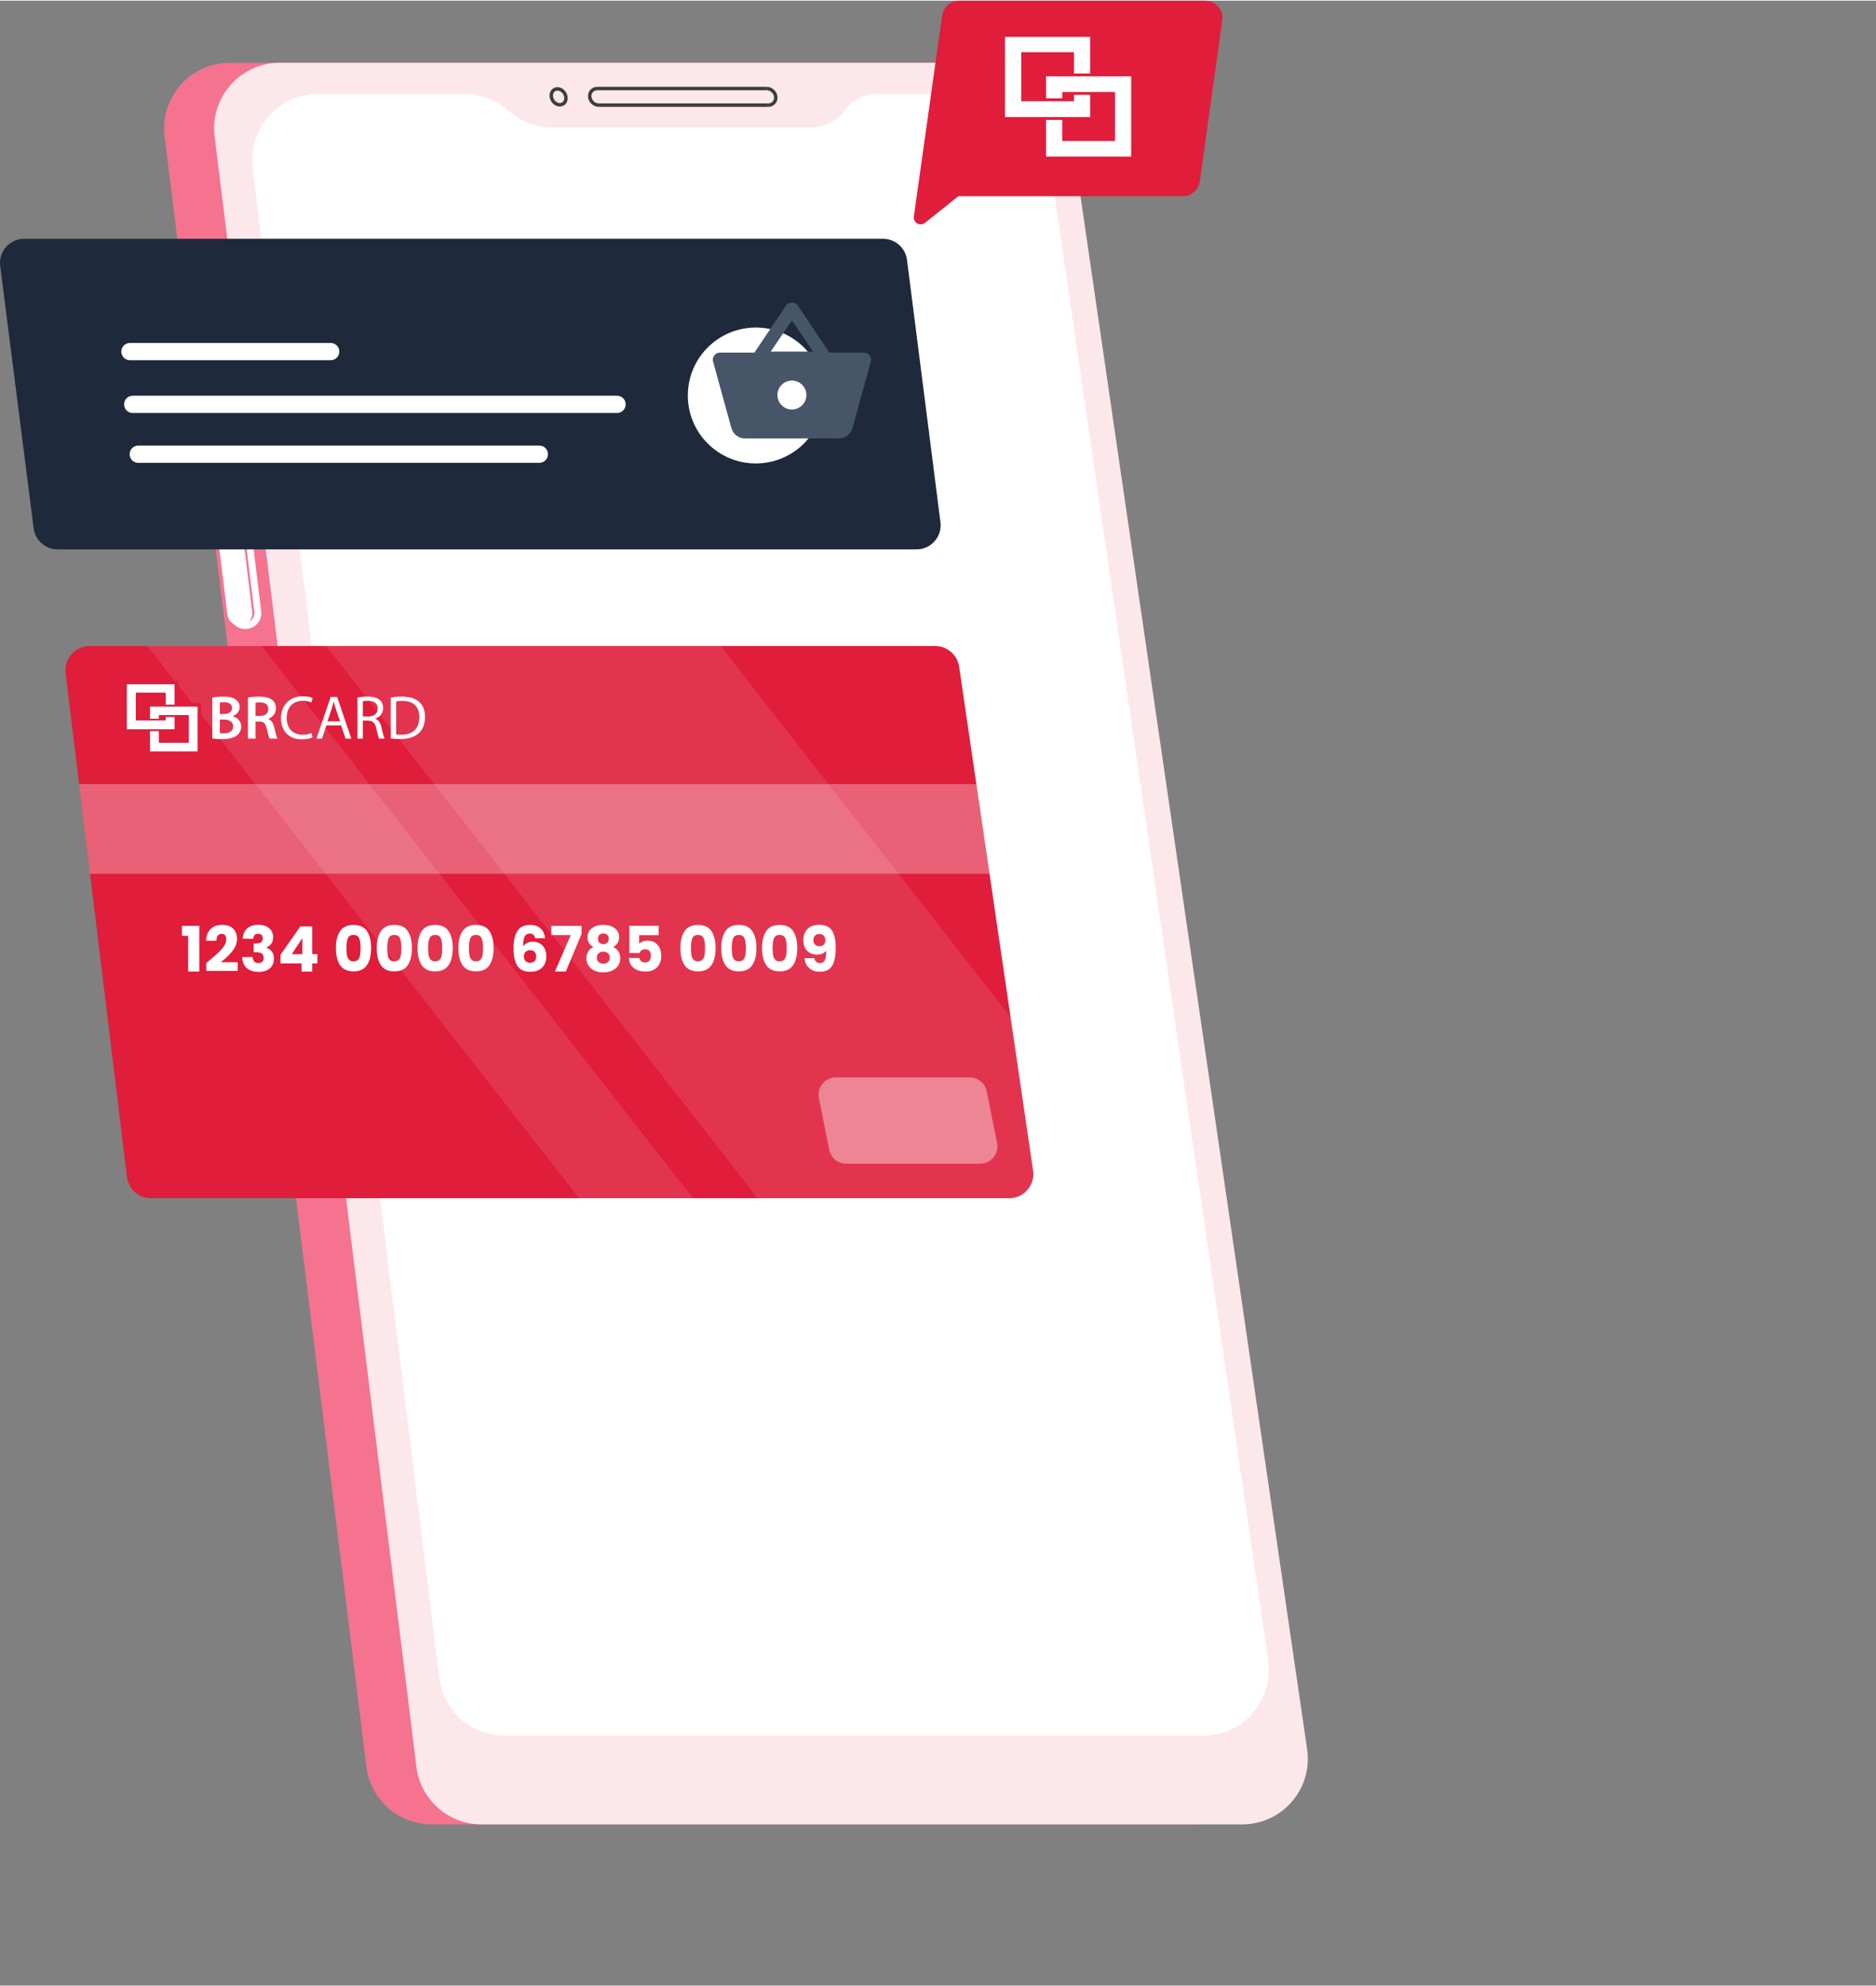 <?xml version="1.0" encoding="UTF-8"?>
<!DOCTYPE svg PUBLIC "-//W3C//DTD SVG 1.1//EN" "http://www.w3.org/Graphics/SVG/1.1/DTD/svg11.dtd">
<!-- Creator: CorelDRAW 2019 (64 Bit) -->
<svg xmlns="http://www.w3.org/2000/svg" xml:space="preserve" width="543px" height="575px" version="1.1" style="shape-rendering:geometricPrecision; text-rendering:geometricPrecision; image-rendering:optimizeQuality; fill-rule:evenodd; clip-rule:evenodd"
viewBox="0 0 3353.646 3548.892"
 xmlns:xlink="http://www.w3.org/1999/xlink">
 <rect x="0" y="0" width="3353.646" height="3548.892" fill="#808080" stroke="none"/>
 <defs>
  <style type="text/css">
   <![CDATA[
    .str1 {stroke:white;stroke-width:12.342;stroke-miterlimit:10}
    .str0 {stroke:#3E3D3D;stroke-width:6.171;stroke-miterlimit:10}
    .str2 {stroke:white;stroke-width:30.853;stroke-linecap:round;stroke-miterlimit:10}
    .fil0 {fill:none}
    .fil3 {fill:none;fill-rule:nonzero}
    .fil12 {fill:#E01D3B}
    .fil11 {fill:white}
    .fil9 {fill:#1E293B;fill-rule:nonzero}
    .fil10 {fill:#475569;fill-rule:nonzero}
    .fil5 {fill:#E01D3B;fill-rule:nonzero}
    .fil1 {fill:#F5738F;fill-rule:nonzero}
    .fil2 {fill:#FCE8EB;fill-rule:nonzero}
    .fil4 {fill:white;fill-rule:nonzero}
    .fil13 {fill:white;fill-rule:nonzero}
    .fil6 {fill:white;fill-rule:nonzero;fill-opacity:0.102}
    .fil7 {fill:white;fill-rule:nonzero;fill-opacity:0.302}
    .fil8 {fill:white;fill-rule:nonzero;fill-opacity:0.4}
   ]]>
  </style>
 </defs>
 <g id="Camada_x0020_1">
  <rect class="fil0" x="0.001" y="0.012" width="3353.646" height="3548.88"/>
  <g id="_2406914651472">
   <path class="fil1" d="M771.412 3260.687l1359.956 0c64.754,0 117.239,-52.491 117.239,-117.24 0,-5.665 -0.407,-11.322 -1.227,-16.926l-425.348 -2915.14c-8.405,-57.601 -57.8,-100.313 -116.012,-100.313l-1295.387 0c-64.75,0 -117.239,52.491 -117.239,117.24 0,4.813 0.295,9.623 0.888,14.4l360.778 2915.14c7.269,58.731 57.171,102.839 116.352,102.839z"/>
   <path class="fil2" d="M860.745 3260.687l1359.959 0c64.747,0 117.239,-52.491 117.239,-117.24 0,-5.665 -0.413,-11.322 -1.228,-16.926l-425.355 -2915.14c-8.404,-57.601 -57.799,-100.313 -116.009,-100.313l-1295.386 0c-64.75,0 -117.239,52.491 -117.239,117.24 0,4.813 0.295,9.623 0.888,14.4l360.78 2915.14c7.268,58.731 57.17,102.839 116.351,102.839z"/>
   <path class="fil3 str0" d="M1006.526 184.58c5.81,-3.628 6.989,-12.216 2.632,-19.183 -4.357,-6.965 -12.6,-9.672 -18.411,-6.045 -5.812,3.628 -6.989,12.216 -2.632,19.183 4.357,6.965 12.6,9.671 18.411,6.045z"/>
   <line class="fil3 str0" x1="1067.71" y1="157.093" x2="1370.445" y2= "157.093" />
   <path class="fil3 str0" d="M1370.445 157.093c8.223,0 15.536,6.658 16.333,14.872 0.798,8.216 -5.221,14.875 -13.445,14.875"/>
   <line class="fil3 str0" x1="1373.333" y1="186.84" x2="1070.597" y2= "186.84" />
   <path class="fil3 str0" d="M1070.597 186.84c-8.222,0 -15.535,-6.659 -16.333,-14.875 -0.797,-8.214 5.223,-14.872 13.446,-14.872"/>
   <path class="fil4" d="M901.779 3101.974l1249.163 0c64.745,0 117.238,-52.49 117.238,-117.239 0,-5.658 -0.413,-11.308 -1.228,-16.907l-393.551 -2700.487c-8.392,-57.611 -57.794,-100.333 -116.011,-100.333l-190.23 0c-23.098,0 -44.782,11.137 -58.24,29.912 -13.457,18.773 -35.141,29.91 -58.242,29.91l-463.008 0c-27.989,0 -55.056,-10.014 -76.306,-28.233l-1.957 -1.677c-22.515,-19.303 -51.192,-29.912 -80.846,-29.912l-260.589 0c-64.748,0 -117.237,52.489 -117.237,117.239 0,4.809 0.295,9.612 0.885,14.382l333.805 2700.487c7.262,58.741 57.166,102.858 116.354,102.858z"/>
   <path class="fil3 str1" d="M368.185 521.724c12.242,-1.503 23.386,7.203 24.89,19.445"/>
   <line class="fil3 str1" x1="393.075" y1="541.169" x2="460.809" y2= "1092.25" />
   <path class="fil3 str1" d="M460.809 1092.25c1.505,12.24 -7.197,23.382 -19.437,24.886 -0.002,0 -0.004,0 -0.004,0.002 -12.242,1.502 -23.385,-7.203 -24.89,-19.445"/>
   <line class="fil3 str1" x1="416.478" y1="1097.693" x2="348.742" y2= "546.612" />
   <path class="fil3 str1" d="M348.742 546.612c-1.504,-12.24 7.2,-23.382 19.44,-24.886 0.002,0 0.002,0 0.003,-0.002"/>
   <path class="fil4" d="M358.257 521.726c12.244,-1.505 23.388,7.201 24.892,19.443l67.734 551.081c1.504,12.24 -7.197,23.382 -19.438,24.888 -0.001,0 -0.001,0 -0.003,0 -12.242,1.502 -23.386,-7.203 -24.89,-19.445l-67.736 -551.081c-1.504,-12.24 7.199,-23.382 19.44,-24.886 0,0 0.001,0 0.001,0z"/>
   <path class="fil5" d="M1671.843 1153.878l-1511.931 0c-1.661,0.01 -3.323,0.115 -4.974,0.316 -23.68,2.883 -40.539,24.416 -37.657,48.095l109.674 900.887c2.64,21.677 21.04,37.973 42.876,37.973l1534.207 0c2.098,0 4.197,-0.152 6.269,-0.456 23.603,-3.465 39.929,-25.406 36.467,-49.007l-132.195 -900.886c-3.116,-21.205 -21.306,-36.922 -42.736,-36.922z"/>
   <path class="fil6" d="M1288.132 1153.878l-704.74 0 771.343 987.271 449.303 0c2.098,0 4.197,-0.152 6.269,-0.456 23.603,-3.465 39.929,-25.406 36.467,-49.007l-40.25 -274.298 -518.392 -663.51z"/>
   <polygon class="fil6" points="467.46,1153.878 263.87,1153.878 1035.213,2141.149 1238.802,2141.149 "/>
   <polygon class="fil7" points="141.435,1400.694 1745.379,1400.694 1768.92,1561.126 160.967,1561.126 "/>
   <path class="fil8" d="M1494.182 1925.183l239.427 0c14.703,0 27.365,10.381 30.252,24.803l18.513 92.556c3.337,16.709 -7.498,32.961 -24.201,36.304 -1.994,0.399 -4.023,0.6 -6.053,0.6l-239.427 0c-14.706,0 -27.368,-10.381 -30.252,-24.802l-18.511 -92.558c-3.343,-16.707 7.493,-32.962 24.202,-36.303 1.992,-0.398 4.018,-0.6 6.05,-0.6z"/>
   <path class="fil9" d="M43.201 425.763l1535.367 0c21.741,0 40.097,16.161 42.843,37.728l59.81 468.955c3.018,23.664 -13.716,45.295 -37.38,48.312 -1.815,0.231 -3.634,0.346 -5.461,0.346l-1535.37 0c-21.741,0 -40.095,-16.16 -42.846,-37.728l-59.811 -468.955c-3.017,-23.664 13.719,-45.293 37.382,-48.312 1.814,-0.231 3.638,-0.346 5.466,-0.346z"/>
   <path class="fil4" d="M1351.154 827.394c67.136,0 121.56,-54.388 121.56,-121.48 0,-67.093 -54.424,-121.483 -121.56,-121.483 -67.136,0 -121.559,54.39 -121.559,121.483 0,67.092 54.423,121.48 121.559,121.48z"/>
   <path class="fil10" d="M1415.656 730.989c-14.241,0 -25.892,-11.649 -25.892,-25.889 0,-14.239 11.651,-25.888 25.892,-25.888 14.24,0 25.89,11.649 25.89,25.888 0,14.24 -11.65,25.889 -25.89,25.889zm-37.842 -103.558l0 0 37.842 -55.761 37.84 55.761 -75.682 0zm104.817 1.727l0 0 -56.305 -83.975c-2.444,-3.584 -6.556,-5.377 -10.67,-5.377 -4.114,0 -8.228,1.793 -10.671,5.505l-56.304 83.847 -61.577 0c-7.07,0 -12.855,5.759 -12.855,12.8 0,1.152 0.128,2.305 0.515,3.456l32.65 118.664c2.958,10.754 12.856,18.69 24.684,18.69l167.116 0c11.826,0 21.724,-7.936 24.81,-18.69l32.652 -118.664 0.387 -3.456c0,-7.041 -5.786,-12.8 -12.856,-12.8l-61.576 0z"/>
   <line class="fil3 str2" x1="232.306" y1="627.431" x2="591.097" y2= "627.431" />
   <line class="fil3 str2" x1="237.268" y1="721.752" x2="1103.047" y2= "721.752" />
   <line class="fil3 str2" x1="247.193" y1="810.893" x2="964.12" y2= "810.893" />
   <path class="fil5" d="M2154.385 0l-439.621 0c-15.376,0 -28.409,11.325 -30.55,26.555l-50.567 359.361c-0.951,6.75 3.752,12.991 10.502,13.941 3.364,0.472 6.769,-0.46 9.422,-2.582l59.57 -47.614 401.147 0c15.396,0 28.434,-11.35 30.557,-26.597l40.097 -287.956c2.35,-16.875 -9.425,-32.463 -26.3,-34.812 -1.413,-0.196 -2.832,-0.296 -4.257,-0.296z"/>
   <path class="fil11" d="M393.038 1309.58c1.783,0.33 4.104,0.33 7.186,0.33 8.754,0 16.597,-3.206 16.597,-12.389 0,-8.733 -7.628,-12.278 -17.04,-12.278l-6.743 0 0 24.337 0 0zm315.108 2.314c2.417,0.339 5.962,0.456 9.714,0.456 20.702,0 31.738,-11.519 31.738,-31.648 0.117,-17.586 -9.834,-28.745 -30.169,-28.745 -4.99,0 -8.749,0.436 -11.283,0.988l0 58.949 0 0zm51.637 -31.607c0,26.659 -16.626,39.794 -43.789,39.794 -6.979,0 -12.61,-0.33 -17.469,-0.883l0 -73.218c16.661,-2.854 38.551,-3.323 50.637,7.635 6.745,6.054 10.6,14.663 10.621,26.672l0 0 0 0zm-111.147 -0.468l9.847 0c10.281,0 16.806,-5.646 16.806,-14.152 0,-9.633 -6.958,-13.827 -17.145,-13.827 -4.642,0 -7.848,0.337 -9.507,0.766l0 27.213 -0.001 0zm-9.626 -33.963c11.726,-2.128 31.274,-3.414 40.044,4.539 9.101,8.244 8.548,27.494 -8.084,33.196l0 0.31c5.644,2.005 9.087,7.304 10.834,15.044 2.44,10.399 4.215,17.593 5.77,20.466l-9.957 0c-1.216,-2.217 -2.888,-8.505 -4.879,-17.798 -3.461,-16.073 -11.498,-14.485 -24.101,-14.485l0 32.283 -9.627 0 0 -73.555 0 0zm-31.073 42.586c-4.402,-12.736 -7.974,-22.154 -11.292,-35.047l-0.213 0c-3.429,13.335 -6.635,21.946 -11.07,35.047l22.575 0zm-24.571 7.524l-7.733 23.445 -9.951 0 25.45 -74.536 11.492 0 25.442 74.536 -10.297 0 -7.946 -23.445 -26.459 0 0.002 0zm-24.649 21.124c-3.44,1.769 -10.62,3.546 -19.693,3.546 -21.007,0 -36.705,-13.274 -36.705,-37.812 0,-23.466 15.809,-39.159 38.923,-39.159 9.19,0 15.147,1.976 17.696,3.297l-2.431 7.871c-3.532,-1.77 -8.735,-3.103 -14.926,-3.103 -17.468,0 -29.105,11.173 -29.105,30.749 0,18.352 10.53,29.967 28.551,29.967 5.964,0 11.948,-1.208 15.803,-3.102l1.887 7.746 0 0zm-101.962 -38.253l8.07 0c9.176,0 14.808,-4.885 14.808,-12.285 0,-8.065 -5.632,-11.956 -14.477,-11.956 -4.319,0 -7.089,0.333 -8.401,0.67l0 23.571zm-13.503 -32.857c5.21,-1.002 12.714,-1.658 20.585,-1.658 16.134,0 29.408,4.698 29.408,21.012 0,9.619 -6.509,16.15 -13.612,18.567l0 0.339c5.438,2.005 8.644,7.2 10.427,14.38 2.412,9.295 4.409,17.918 5.824,20.791l-13.916 0c-1.112,-2.217 -2.991,-8.29 -4.995,-17.564 -3.145,-14.283 -9.405,-13.061 -20.218,-13.061l0 30.625 -13.503 0 0 -73.431zm-50.214 29.422l6.972 0c9.528,0 14.703,-4.422 14.703,-10.731 0,-7.068 -5.292,-10.295 -13.936,-10.295 -3.973,0 -6.302,0.22 -7.739,0.553l0 20.473 0 0 0 0zm-13.503 -29.422c4.326,-0.892 12.19,-1.658 19.916,-1.658 9.97,0 16.265,1.326 21.241,4.747 11.829,7.593 10.213,24.6 -4.637,30.08l0 0.344c17.227,4.375 19.438,23.958 7.96,33.846 -9.522,8.208 -31.074,7.531 -44.48,5.859l0 -73.218z"/>
   <path class="fil11" d="M353.519 1342.519l-85.675 0 0 -36.864 16.286 0 0 21.15 53.089 0 0 -49.288 -53.089 0 0 6.377 -16.286 0 0 -22.098 85.675 0 0 80.723 0 0zm-126.969 -120.482l85.683 0 0 36.878 -16.245 0 0 -21.42 -53.096 0 0 49.282 53.096 0 0 -6.385 16.245 0 0 22.373 -85.683 0 0 -80.728z"/>
   <path class="fil12" d="M318.402 1283.686l0 25.248 -28.103 0 0 11.702 40.751 0 0 -36.95 -12.648 0zm35.117 58.833l-85.675 0 0 -36.864 16.286 0 0 21.15 53.089 0 0 -49.288 -53.089 0 0 6.377 -16.286 0 0 -22.098 85.675 0 0 80.723 0 0zm-126.969 -120.482l85.683 0 0 36.878 -16.245 0 0 -21.42 -53.096 0 0 49.282 53.096 0 0 -6.385 16.245 0 0 22.373 -85.683 0 0 -80.728zm35.125 58.57l0 -24.98 28.143 0 0 -11.962 -40.757 0 0 36.942 12.614 0zm56.727 -24.98l41.286 0 0 93.061 -98.013 0 0 -39.754 -41.294 0 0 -93.066 98.021 0 0 39.759z"/>
   <path class="fil11" d="M2022.154 278.727l-152.19 0 0 -65.485 28.93 0 0 37.573 94.303 0 0 -87.553 -94.303 0 0 11.329 -28.93 0 0 -39.254 152.19 0 0 143.389 0 0.001zm-225.542 -214.017l152.202 0 0 65.509 -28.857 0 0 -38.052 -94.317 0 0 87.542 94.317 0 0 -11.342 28.857 0 0 39.745 -152.202 0 0 -143.402z"/>
   <path class="fil13" d="M325.276 1671.953l0 -17.797 31.003 0 0 81.706 -19.922 0 0 -63.909 -11.081 0zm43.427 48.574c2.536,-2.013 3.693,-2.947 3.469,-2.797 7.313,-6.044 13.076,-11.007 17.293,-14.886 4.215,-3.88 7.778,-7.946 10.689,-12.2 2.91,-4.254 4.364,-8.394 4.364,-12.424 0,-3.059 -0.708,-5.447 -2.125,-7.163 -1.419,-1.716 -3.546,-2.574 -6.381,-2.574 -2.835,0 -5.055,1.063 -6.659,3.19 -1.604,2.127 -2.407,5.13 -2.407,9.01l-18.467 0c0.149,-6.343 1.51,-11.641 4.084,-15.895 2.575,-4.252 5.97,-7.386 10.185,-9.401 4.218,-2.015 8.9,-3.022 14.048,-3.022 8.88,0 15.575,2.277 20.09,6.828 4.514,4.551 6.772,10.484 6.772,17.796 0,7.984 -2.723,15.39 -8.171,22.217 -5.447,6.828 -12.386,13.487 -20.818,19.978l30.221 0 0 15.558 -56.187 0 0 -14.215zm65.251 -43.315c0.299,-7.983 2.91,-14.139 7.836,-18.467 4.923,-4.327 11.601,-6.492 20.034,-6.492 5.597,0 10.39,0.97 14.383,2.91 3.991,1.94 7.014,4.59 9.065,7.946 2.052,3.359 3.079,7.128 3.079,11.305 0,4.925 -1.231,8.936 -3.694,12.032 -2.463,3.098 -5.335,5.205 -8.618,6.325l0 0.447c4.252,1.417 7.61,3.768 10.073,7.051 2.463,3.283 3.694,7.5 3.694,12.648 0,4.626 -1.063,8.712 -3.19,12.256 -2.127,3.544 -5.223,6.323 -9.29,8.338 -4.066,2.015 -8.899,3.022 -14.495,3.022 -8.953,0 -16.098,-2.202 -21.433,-6.602 -5.335,-4.403 -8.153,-11.044 -8.45,-19.925l18.579 0c0.075,3.284 1.007,5.877 2.798,7.78 1.792,1.902 4.403,2.853 7.835,2.853 2.91,0 5.167,-0.839 6.771,-2.517 1.605,-1.679 2.406,-3.898 2.406,-6.66 0,-3.582 -1.137,-6.175 -3.414,-7.779 -2.276,-1.604 -5.912,-2.406 -10.913,-2.406l-3.58 0 0 -15.559 3.58 0c3.806,0 6.885,-0.652 9.236,-1.957 2.349,-1.307 3.524,-3.638 3.524,-6.996 0,-2.685 -0.745,-4.775 -2.239,-6.267 -1.492,-1.492 -3.543,-2.239 -6.155,-2.239 -2.835,0 -4.943,0.859 -6.323,2.574 -1.382,1.716 -2.183,3.843 -2.407,6.379l-18.692 0zm67.492 44.099l0 -15.445 35.367 -50.591 21.378 0 0 49.472 9.179 0 0 16.564 -9.179 0 0 14.551 -19.139 0 0 -14.551 -37.606 0zm38.95 -44.994l-18.803 28.43 18.803 0 0 -28.43zm60.104 17.573c0,-12.835 2.48,-22.945 7.443,-30.333 4.962,-7.386 12.964,-11.08 24.008,-11.08 11.042,0 19.046,3.694 24.008,11.08 4.961,7.388 7.443,17.498 7.443,30.333 0,12.984 -2.482,23.169 -7.443,30.555 -4.962,7.387 -12.966,11.081 -24.008,11.081 -11.044,0 -19.046,-3.694 -24.008,-11.081 -4.963,-7.386 -7.443,-17.571 -7.443,-30.555zm44.099 0c0,-7.537 -0.822,-13.339 -2.463,-17.405 -1.642,-4.067 -5.038,-6.099 -10.185,-6.099 -5.149,0 -8.545,2.032 -10.185,6.099 -1.643,4.066 -2.463,9.868 -2.463,17.405 0,5.074 0.299,9.27 0.896,12.592 0.596,3.32 1.808,6.006 3.636,8.058 1.83,2.052 4.534,3.079 8.116,3.079 3.58,0 6.286,-1.027 8.114,-3.079 1.828,-2.052 3.04,-4.738 3.638,-8.058 0.597,-3.322 0.896,-7.518 0.896,-12.592zm28.876 0c0,-12.835 2.48,-22.945 7.442,-30.333 4.962,-7.386 12.965,-11.08 24.008,-11.08 11.043,0 19.046,3.694 24.009,11.08 4.96,7.388 7.442,17.498 7.442,30.333 0,12.984 -2.482,23.169 -7.442,30.555 -4.963,7.387 -12.966,11.081 -24.009,11.081 -11.043,0 -19.046,-3.694 -24.008,-11.081 -4.962,-7.386 -7.442,-17.571 -7.442,-30.555zm44.098 0c0,-7.537 -0.822,-13.339 -2.463,-17.405 -1.642,-4.067 -5.037,-6.099 -10.185,-6.099 -5.149,0 -8.544,2.032 -10.185,6.099 -1.642,4.066 -2.462,9.868 -2.462,17.405 0,5.074 0.299,9.27 0.895,12.592 0.597,3.32 1.809,6.006 3.637,8.058 1.829,2.052 4.533,3.079 8.115,3.079 3.581,0 6.287,-1.027 8.115,-3.079 1.827,-2.052 3.039,-4.738 3.638,-8.058 0.596,-3.322 0.895,-7.518 0.895,-12.592zm28.876 0c0,-12.835 2.48,-22.945 7.443,-30.333 4.962,-7.386 12.964,-11.08 24.008,-11.08 11.042,0 19.046,3.694 24.008,11.08 4.961,7.388 7.443,17.498 7.443,30.333 0,12.984 -2.482,23.169 -7.443,30.555 -4.962,7.387 -12.966,11.081 -24.008,11.081 -11.044,0 -19.046,-3.694 -24.008,-11.081 -4.963,-7.386 -7.443,-17.571 -7.443,-30.555zm44.099 0c0,-7.537 -0.822,-13.339 -2.463,-17.405 -1.642,-4.067 -5.037,-6.099 -10.185,-6.099 -5.149,0 -8.544,2.032 -10.185,6.099 -1.643,4.066 -2.463,9.868 -2.463,17.405 0,5.074 0.299,9.27 0.896,12.592 0.596,3.32 1.808,6.006 3.636,8.058 1.83,2.052 4.534,3.079 8.116,3.079 3.58,0 6.286,-1.027 8.114,-3.079 1.828,-2.052 3.04,-4.738 3.638,-8.058 0.597,-3.322 0.896,-7.518 0.896,-12.592zm28.876 0c0,-12.835 2.48,-22.945 7.442,-30.333 4.962,-7.386 12.965,-11.08 24.008,-11.08 11.043,0 19.046,3.694 24.009,11.08 4.96,7.388 7.442,17.498 7.442,30.333 0,12.984 -2.482,23.169 -7.442,30.555 -4.963,7.387 -12.966,11.081 -24.009,11.081 -11.043,0 -19.046,-3.694 -24.008,-11.081 -4.962,-7.386 -7.442,-17.571 -7.442,-30.555zm44.098 0c0,-7.537 -0.822,-13.339 -2.463,-17.405 -1.642,-4.067 -5.037,-6.099 -10.185,-6.099 -5.149,0 -8.544,2.032 -10.185,6.099 -1.642,4.066 -2.462,9.868 -2.462,17.405 0,5.074 0.299,9.27 0.895,12.592 0.597,3.32 1.809,6.006 3.637,8.058 1.829,2.052 4.533,3.079 8.115,3.079 3.581,0 6.287,-1.027 8.115,-3.079 1.827,-2.052 3.04,-4.738 3.638,-8.058 0.596,-3.322 0.895,-7.518 0.895,-12.592zm93.009 -17.685c-0.596,-2.76 -1.642,-4.831 -3.134,-6.211 -1.492,-1.38 -3.619,-2.071 -6.379,-2.071 -4.254,0 -7.313,1.847 -9.178,5.541 -1.866,3.692 -2.835,9.531 -2.91,17.516 1.64,-2.612 4.01,-4.663 7.106,-6.155 3.098,-1.494 6.51,-2.239 10.241,-2.239 7.313,0 13.188,2.312 17.629,6.938 4.44,4.627 6.659,11.081 6.659,19.363 0,5.448 -1.1,10.224 -3.302,14.327 -2.2,4.103 -5.408,7.313 -9.625,9.625 -4.216,2.314 -9.197,3.471 -14.941,3.471 -11.492,0 -19.477,-3.6 -23.952,-10.801 -4.478,-7.201 -6.717,-17.554 -6.717,-31.059 0,-14.178 2.37,-24.717 7.108,-31.619 4.739,-6.903 12.33,-10.354 22.777,-10.354 5.596,0 10.315,1.101 14.157,3.302 3.843,2.202 6.754,5.093 8.732,8.674 1.977,3.582 3.152,7.5 3.524,11.752l-17.795 0zm-8.842 21.489c-3.209,0 -5.877,0.952 -8.004,2.855 -2.125,1.903 -3.188,4.607 -3.188,8.114 0,3.582 0.988,6.381 2.965,8.396 1.978,2.013 4.794,3.021 8.451,3.021 3.283,0 5.875,-0.989 7.778,-2.965 1.904,-1.978 2.855,-4.683 2.855,-8.116 0,-3.507 -0.932,-6.267 -2.799,-8.282 -1.864,-2.015 -4.551,-3.023 -8.058,-3.023zm91.891 -29.211l-28.094 67.379 -19.586 0 28.43 -65.252 -34.809 0 0 -16.342 54.059 0 0 14.215zm21.154 23.504c-7.014,-3.731 -10.521,-9.588 -10.521,-17.573 0,-4.028 1.046,-7.703 3.135,-11.025 2.088,-3.32 5.261,-5.968 9.513,-7.946 4.254,-1.976 9.477,-2.966 15.67,-2.966 6.194,0 11.397,0.99 15.613,2.966 4.217,1.978 7.369,4.626 9.459,7.946 2.088,3.322 3.133,6.997 3.133,11.025 0,4.03 -0.952,7.537 -2.855,10.522 -1.901,2.984 -4.457,5.335 -7.666,7.051 4.03,1.94 7.126,4.607 9.289,8.002 2.164,3.395 3.247,7.369 3.247,11.92 0,5.299 -1.344,9.869 -4.03,13.712 -2.685,3.843 -6.323,6.771 -10.913,8.785 -4.588,2.015 -9.681,3.023 -15.277,3.023 -5.597,0 -10.688,-1.008 -15.278,-3.023 -4.588,-2.014 -8.226,-4.942 -10.913,-8.785 -2.686,-3.843 -4.03,-8.413 -4.03,-13.712 0,-4.626 1.083,-8.637 3.247,-12.032 2.163,-3.395 5.222,-6.025 9.177,-7.89zm27.423 -14.663c0,-3.059 -0.877,-5.427 -2.631,-7.106 -1.753,-1.679 -4.084,-2.519 -6.995,-2.519 -2.91,0 -5.242,0.859 -6.996,2.575 -1.753,1.716 -2.629,4.103 -2.629,7.162 0,2.911 0.896,5.206 2.685,6.885 1.791,1.677 4.105,2.517 6.94,2.517 2.836,0 5.148,-0.857 6.939,-2.573 1.791,-1.718 2.687,-4.03 2.687,-6.941zm-9.626 22.945c-3.507,0 -6.342,0.952 -8.506,2.855 -2.165,1.903 -3.246,4.533 -3.246,7.89 0,3.134 1.064,5.709 3.19,7.724 2.126,2.013 4.98,3.021 8.562,3.021 3.581,0 6.399,-1.008 8.45,-3.021 2.052,-2.015 3.079,-4.59 3.079,-7.724 0,-3.283 -1.064,-5.895 -3.191,-7.834 -2.127,-1.94 -4.906,-2.911 -8.338,-2.911zm98.83 -29.436l-34.919 0 0 15.445c1.492,-1.641 3.58,-2.984 6.267,-4.028 2.687,-1.044 5.595,-1.567 8.73,-1.567 5.597,0 10.241,1.268 13.935,3.806 3.694,2.536 6.398,5.819 8.114,9.849 1.716,4.028 2.575,8.394 2.575,13.095 0,8.73 -2.463,15.65 -7.387,20.762 -4.925,5.111 -11.864,7.667 -20.818,7.667 -5.969,0 -11.155,-1.027 -15.558,-3.079 -4.402,-2.051 -7.797,-4.906 -10.185,-8.562 -2.388,-3.655 -3.694,-7.872 -3.918,-12.647l18.691 0c0.448,2.314 1.53,4.234 3.246,5.765 1.716,1.528 4.067,2.293 7.053,2.293 3.507,0 6.118,-1.118 7.834,-3.357 1.716,-2.239 2.575,-5.223 2.575,-8.953 0,-3.658 -0.896,-6.456 -2.687,-8.396 -1.791,-1.94 -4.402,-2.909 -7.834,-2.909 -2.538,0 -4.627,0.616 -6.269,1.845 -1.641,1.232 -2.723,2.855 -3.246,4.87l-18.467 0 0 -48.688 52.268 0 0 16.789zm38.953 23.057c0,-12.835 2.48,-22.945 7.442,-30.333 4.962,-7.386 12.965,-11.08 24.008,-11.08 11.043,0 19.047,3.694 24.009,11.08 4.96,7.388 7.442,17.498 7.442,30.333 0,12.984 -2.482,23.169 -7.442,30.555 -4.962,7.387 -12.966,11.081 -24.009,11.081 -11.043,0 -19.046,-3.694 -24.008,-11.081 -4.962,-7.386 -7.442,-17.571 -7.442,-30.555zm44.098 0c0,-7.537 -0.822,-13.339 -2.462,-17.405 -1.643,-4.067 -5.038,-6.099 -10.186,-6.099 -5.149,0 -8.544,2.032 -10.185,6.099 -1.642,4.066 -2.462,9.868 -2.462,17.405 0,5.074 0.299,9.27 0.895,12.592 0.597,3.32 1.809,6.006 3.637,8.058 1.829,2.052 4.533,3.079 8.115,3.079 3.581,0 6.287,-1.027 8.115,-3.079 1.827,-2.052 3.04,-4.738 3.638,-8.058 0.596,-3.322 0.895,-7.518 0.895,-12.592zm28.876 0c0,-12.835 2.481,-22.945 7.443,-30.333 4.962,-7.386 12.964,-11.08 24.008,-11.08 11.042,0 19.046,3.694 24.008,11.08 4.961,7.388 7.443,17.498 7.443,30.333 0,12.984 -2.482,23.169 -7.443,30.555 -4.962,7.387 -12.966,11.081 -24.008,11.081 -11.044,0 -19.046,-3.694 -24.008,-11.081 -4.962,-7.386 -7.443,-17.571 -7.443,-30.555zm44.099 0c0,-7.537 -0.822,-13.339 -2.463,-17.405 -1.642,-4.067 -5.037,-6.099 -10.185,-6.099 -5.149,0 -8.544,2.032 -10.185,6.099 -1.642,4.066 -2.463,9.868 -2.463,17.405 0,5.074 0.299,9.27 0.896,12.592 0.596,3.32 1.808,6.006 3.636,8.058 1.83,2.052 4.534,3.079 8.116,3.079 3.58,0 6.286,-1.027 8.114,-3.079 1.828,-2.052 3.04,-4.738 3.638,-8.058 0.597,-3.322 0.896,-7.518 0.896,-12.592zm28.876 0c0,-12.835 2.48,-22.945 7.442,-30.333 4.962,-7.386 12.965,-11.08 24.009,-11.08 11.042,0 19.046,3.694 24.008,11.08 4.96,7.388 7.442,17.498 7.442,30.333 0,12.984 -2.482,23.169 -7.442,30.555 -4.962,7.387 -12.966,11.081 -24.008,11.081 -11.044,0 -19.047,-3.694 -24.009,-11.081 -4.962,-7.386 -7.442,-17.571 -7.442,-30.555zm44.098 0c0,-7.537 -0.822,-13.339 -2.462,-17.405 -1.643,-4.067 -5.038,-6.099 -10.185,-6.099 -5.15,0 -8.545,2.032 -10.186,6.099 -1.642,4.066 -2.462,9.868 -2.462,17.405 0,5.074 0.299,9.27 0.895,12.592 0.597,3.32 1.809,6.006 3.637,8.058 1.829,2.052 4.533,3.079 8.116,3.079 3.58,0 6.286,-1.027 8.114,-3.079 1.827,-2.052 3.04,-4.738 3.638,-8.058 0.596,-3.322 0.895,-7.518 0.895,-12.592zm49.47 18.019c1.12,5.895 4.552,8.842 10.297,8.842 3.955,0 6.754,-1.752 8.394,-5.259 1.643,-3.507 2.463,-9.216 2.463,-17.126 -1.642,2.314 -3.879,4.105 -6.717,5.373 -2.835,1.268 -6.006,1.903 -9.513,1.903 -4.775,0 -9.029,-0.99 -12.76,-2.966 -3.731,-1.978 -6.659,-4.926 -8.785,-8.842 -2.127,-3.918 -3.191,-8.674 -3.191,-14.271 0,-5.522 1.139,-10.334 3.414,-14.439 2.276,-4.103 5.522,-7.274 9.738,-9.513 4.217,-2.239 9.197,-3.358 14.942,-3.358 11.044,0 18.767,3.433 23.169,10.298 4.403,6.864 6.603,16.975 6.603,30.332 0,9.7 -0.876,17.702 -2.629,24.008 -1.754,6.304 -4.702,11.098 -8.843,14.381 -4.141,3.283 -9.794,4.926 -16.956,4.926 -5.671,0 -10.504,-1.12 -14.495,-3.359 -3.992,-2.239 -7.051,-5.186 -9.178,-8.841 -2.127,-3.656 -3.339,-7.686 -3.638,-12.089l17.685 0zm9.29 -21.377c3.134,0 5.634,-0.952 7.498,-2.855 1.867,-1.903 2.799,-4.495 2.799,-7.778 0,-3.582 -0.971,-6.342 -2.911,-8.282 -1.939,-1.94 -4.551,-2.911 -7.834,-2.911 -3.283,0 -5.877,0.989 -7.778,2.967 -1.903,1.976 -2.855,4.682 -2.855,8.114 0,3.208 0.952,5.802 2.855,7.778 1.901,1.979 4.644,2.967 8.226,2.967z"/>
  </g>
 </g>
</svg>
